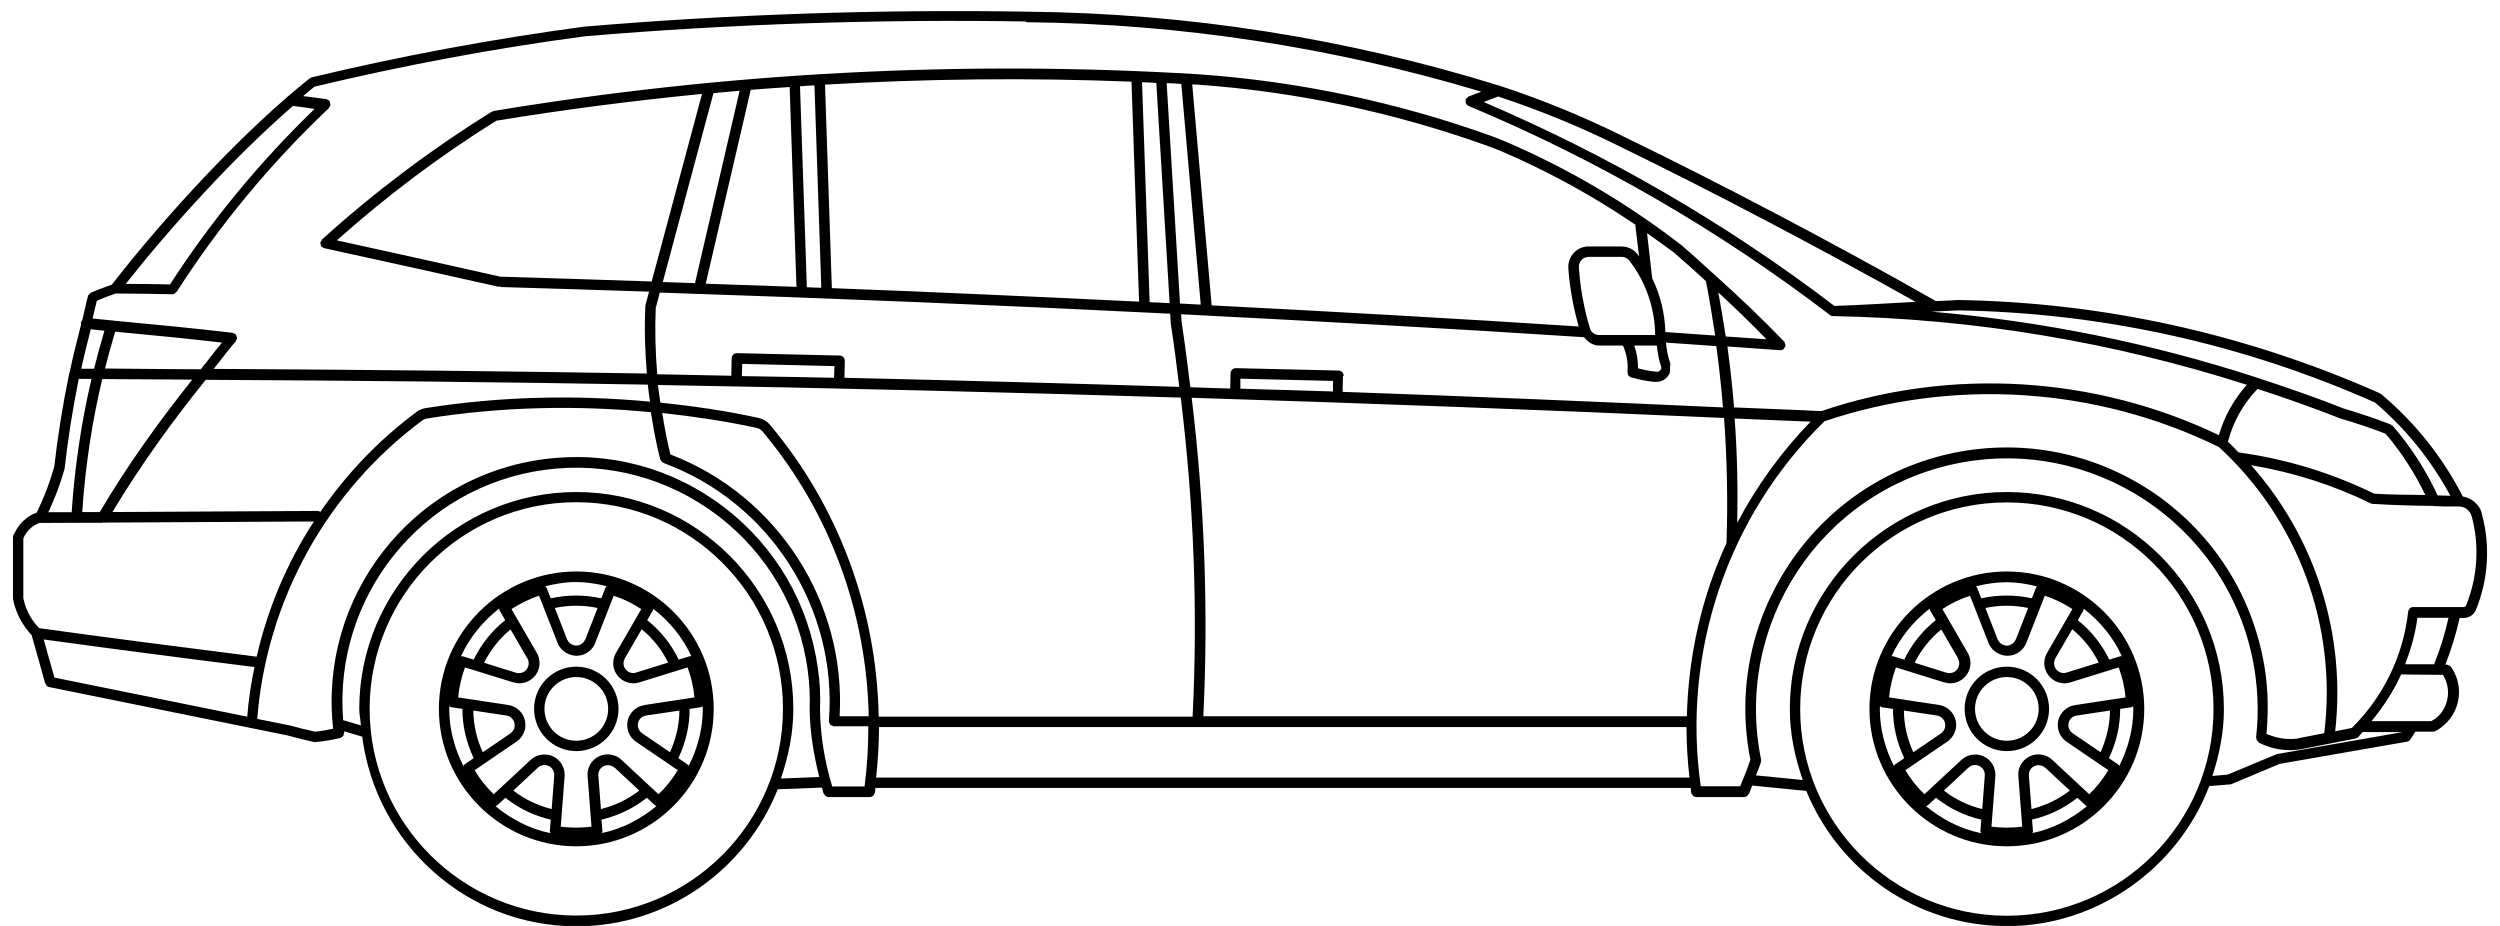 <svg width="135" height="50" viewBox="0 0 135 50" fill="none" xmlns="http://www.w3.org/2000/svg">
<g clip-path="url(#clip0_9_3892)">
<path d="M108.37 30.86C104.28 30.86 100.95 34.19 100.95 38.28C100.95 42.37 104.28 45.7 108.37 45.7C112.46 45.7 115.79 42.37 115.79 38.28C115.79 34.19 112.46 30.86 108.37 30.86ZM114.59 35.44C114.59 35.44 114.59 35.44 114.58 35.44C114.55 35.44 114.52 35.42 114.49 35.44L113.9 35.62C113.5 34.79 112.92 34.06 112.2 33.49L112.51 32.95C112.51 32.95 112.51 32.89 112.52 32.87C113.4 33.55 114.12 34.42 114.59 35.45V35.44ZM111.92 39.59C111.68 39.43 111.62 39.1 111.78 38.86C111.86 38.74 111.99 38.66 112.14 38.64L113.94 38.37C113.93 39.15 113.75 39.91 113.43 40.62L111.93 39.6L111.92 39.59ZM112.05 38.08C111.75 38.12 111.48 38.29 111.31 38.54C110.97 39.03 111.1 39.71 111.59 40.05L113.85 41.59C113.56 42.07 113.22 42.5 112.82 42.89L110.82 41.03C110.6 40.82 110.29 40.72 109.99 40.74C109.39 40.79 108.94 41.31 108.99 41.91L109.2 44.64C108.65 44.71 108.09 44.71 107.54 44.64L107.75 41.91C107.77 41.61 107.66 41.31 107.46 41.09C107.05 40.65 106.36 40.63 105.92 41.03L103.92 42.89C103.52 42.5 103.17 42.07 102.89 41.59L105.15 40.05C105.4 39.88 105.57 39.61 105.62 39.31C105.66 39.02 105.59 38.73 105.42 38.5C105.25 38.27 104.99 38.11 104.71 38.07L102.01 37.66C102.06 37.11 102.19 36.56 102.38 36.04L104.99 36.85C104.99 36.85 105.04 36.85 105.06 36.86C105.14 36.88 105.23 36.9 105.31 36.9C105.5 36.9 105.69 36.85 105.86 36.75C106.38 36.45 106.56 35.78 106.26 35.26L104.89 32.89C105.36 32.58 105.86 32.34 106.38 32.17L107.38 34.72C107.49 35 107.72 35.22 108 35.33C108.13 35.38 108.26 35.41 108.4 35.41C108.55 35.41 108.7 35.38 108.84 35.32C109.11 35.2 109.31 34.99 109.42 34.72L110.42 32.17C110.95 32.34 111.45 32.59 111.91 32.89L110.54 35.26C110.39 35.52 110.35 35.84 110.44 36.13C110.59 36.6 111.02 36.9 111.48 36.9C111.59 36.9 111.69 36.88 111.8 36.85L114.41 36.04C114.6 36.56 114.73 37.1 114.78 37.66L112.08 38.07L112.05 38.08ZM104.09 43.5L104.54 43.08C105.26 43.65 106.1 44.06 106.99 44.26L106.94 44.88C106.94 44.88 106.96 44.95 106.97 44.98C106.97 44.98 106.97 44.98 106.97 44.99C105.85 44.76 104.85 44.23 104 43.53C104.02 43.52 104.05 43.53 104.07 43.5H104.09ZM106.3 41.45C106.51 41.25 106.85 41.27 107.04 41.48C107.14 41.59 107.19 41.73 107.18 41.88L107.04 43.69C106.28 43.5 105.58 43.17 104.97 42.69L106.3 41.45ZM110.44 41.45L111.77 42.69C111.15 43.17 110.45 43.5 109.7 43.69L109.56 41.88C109.54 41.59 109.75 41.34 110.04 41.32C110.18 41.31 110.33 41.36 110.44 41.46V41.45ZM109.75 44.98C109.75 44.98 109.79 44.92 109.78 44.88L109.73 44.26C110.63 44.05 111.46 43.65 112.18 43.08L112.63 43.5C112.63 43.5 112.68 43.52 112.7 43.53C111.85 44.23 110.85 44.76 109.73 44.99C109.73 44.99 109.73 44.99 109.73 44.98H109.75ZM104.6 38.64C104.88 38.68 105.08 38.95 105.04 39.24C105.02 39.38 104.94 39.51 104.82 39.6L103.32 40.62C102.99 39.91 102.82 39.15 102.81 38.37L104.61 38.64H104.6ZM111.6 36.32C111.33 36.41 111.03 36.25 110.94 35.97C110.9 35.83 110.92 35.68 110.99 35.55L111.9 33.98C112.5 34.47 112.99 35.08 113.33 35.78L111.59 36.32H111.6ZM108.85 34.53C108.8 34.66 108.7 34.76 108.57 34.82C108.44 34.88 108.3 34.88 108.17 34.82C108.04 34.77 107.93 34.66 107.87 34.52L107.21 32.83C107.97 32.67 108.75 32.67 109.52 32.83L108.86 34.52L108.85 34.53ZM105.73 35.56C105.8 35.68 105.82 35.82 105.78 35.96C105.74 36.09 105.66 36.21 105.54 36.28C105.41 36.35 105.26 36.37 105.12 36.33L103.39 35.79C103.74 35.09 104.23 34.48 104.83 33.99L105.74 35.56H105.73ZM110.01 31.66C110.01 31.66 109.96 31.7 109.95 31.73L109.72 32.31C108.82 32.11 107.89 32.11 106.99 32.31L106.76 31.73C106.76 31.73 106.72 31.69 106.7 31.66C107.23 31.53 107.78 31.44 108.35 31.44C108.92 31.44 109.47 31.53 110 31.67L110.01 31.66ZM104.21 32.87C104.21 32.87 104.21 32.93 104.22 32.95L104.53 33.49C103.81 34.06 103.23 34.79 102.83 35.62L102.24 35.44C102.24 35.44 102.18 35.44 102.15 35.44C102.15 35.44 102.15 35.44 102.14 35.44C102.61 34.42 103.33 33.54 104.21 32.86V32.87ZM101.52 38.14C101.52 38.14 101.52 38.14 101.53 38.14C101.56 38.15 101.58 38.18 101.61 38.19L102.22 38.28C102.22 39.2 102.43 40.1 102.83 40.94L102.32 41.29C102.32 41.29 102.29 41.34 102.27 41.36C101.8 40.43 101.51 39.39 101.51 38.28C101.51 38.23 101.52 38.19 101.52 38.14ZM114.44 41.36C114.44 41.36 114.42 41.31 114.39 41.29L113.88 40.94C114.28 40.11 114.49 39.2 114.49 38.28L115.1 38.19C115.1 38.19 115.15 38.16 115.18 38.14C115.18 38.14 115.18 38.14 115.19 38.14C115.19 38.19 115.2 38.23 115.2 38.28C115.2 39.39 114.91 40.43 114.44 41.36Z" fill="black"/>
<path d="M108.37 36C107.11 36 106.09 37.02 106.09 38.28C106.09 39.54 107.11 40.56 108.37 40.56C109.63 40.56 110.65 39.54 110.65 38.28C110.65 37.02 109.63 36 108.37 36ZM108.37 40C107.42 40 106.65 39.23 106.65 38.28C106.65 37.33 107.42 36.56 108.37 36.56C109.32 36.56 110.09 37.33 110.09 38.28C110.09 39.23 109.32 40 108.37 40Z" fill="black"/>
<path d="M134.02 27.72C133.89 27.24 133.47 26.89 132.99 26.81C131.9 24.68 130.41 22.81 128.57 21.27C128.56 21.27 128.54 21.27 128.53 21.26C128.52 21.26 128.52 21.24 128.5 21.23C121.28 18.03 113.62 16.33 105.73 16.2C105.33 16.23 104.92 16.24 104.51 16.26C104.51 16.26 104.5 16.24 104.49 16.23C99.27 13.26 92.87 9.89 87.79 7.43C85.61 6.34 83.33 5.4 81.01 4.64C72.7 2.06 64.11 0.71 55.43 0.63C47.49 0.5 39.45 0.77 31.54 1.44C26.61 2.1 21.65 3.02 16.82 4.18C16.8 4.18 16.79 4.21 16.77 4.22C16.75 4.22 16.73 4.22 16.71 4.24C16.34 4.53 15.96 4.86 15.57 5.19C15.54 5.21 15.52 5.22 15.5 5.25C12.15 8.14 8.45 12.26 6.04 15.37C5.65 15.51 5.26 15.65 4.9 15.81C4.9 15.81 4.9 15.81 4.89 15.82C4.86 15.83 4.85 15.86 4.82 15.89C4.79 15.92 4.76 15.94 4.75 15.98C4.75 15.98 4.75 15.98 4.75 15.99C4.63 16.42 4.55 16.87 4.44 17.3C4.4 17.34 4.37 17.39 4.36 17.45C4.36 17.48 4.38 17.5 4.38 17.52C4.16 18.38 3.94 19.24 3.76 20.11C3.76 20.13 3.73 20.15 3.73 20.18C3.73 20.18 3.73 20.19 3.73 20.2C3.39 21.86 3.12 23.53 2.93 25.2C2.69 26.06 2.37 26.89 1.98 27.69C1.98 27.69 1.97 27.69 1.96 27.69C1.43 27.88 1.02 28.29 0.78 28.8C0.77 28.83 0.73 28.86 0.72 28.89C0.72 28.91 0.72 28.92 0.72 28.94C0.72 28.96 0.7 28.97 0.7 28.99V32.33C0.7 32.33 0.71 32.35 0.71 32.36C0.71 32.36 0.71 32.38 0.71 32.39C0.86 33.11 1.21 33.77 1.71 34.3L2.44 36.9C2.44 36.9 2.46 36.9 2.46 36.92C2.49 37.01 2.55 37.08 2.65 37.1L15.51 39.71C15.99 39.84 16.47 39.96 16.96 40.07C16.98 40.07 17 40.07 17.02 40.07C17.02 40.07 17.04 40.07 17.05 40.07C17.48 40.03 17.92 39.96 18.33 39.86C18.33 39.86 18.35 39.86 18.36 39.86C18.39 39.86 18.41 39.82 18.44 39.81C18.47 39.79 18.51 39.78 18.53 39.75C18.55 39.72 18.55 39.69 18.56 39.65C18.56 39.62 18.59 39.59 18.59 39.55C18.59 39.53 18.59 39.51 18.59 39.49L19.56 39.78C20.3 45.54 25.18 50.02 31.13 50.02C36.06 50.02 40.27 46.95 42 42.62L44.39 42.53C44.42 42.63 44.43 42.74 44.47 42.85C44.47 42.86 44.5 42.86 44.5 42.87C44.54 42.97 44.62 43.04 44.74 43.04H46.97C47.04 43.04 47.11 43.01 47.16 42.96C47.18 42.94 47.18 42.92 47.19 42.9C47.21 42.87 47.24 42.84 47.25 42.8C47.26 42.72 47.26 42.64 47.27 42.55H91.3C91.31 42.63 91.31 42.72 91.32 42.8C91.32 42.84 91.36 42.87 91.38 42.9C91.39 42.92 91.4 42.94 91.41 42.96C91.46 43.01 91.53 43.04 91.6 43.04H94.18C94.28 43.04 94.36 42.98 94.41 42.9C94.41 42.89 94.43 42.9 94.44 42.88C94.51 42.73 94.55 42.57 94.62 42.42L97.54 42.71C99.29 46.99 103.48 50.01 108.38 50.01C113.28 50.01 117.62 46.86 119.3 42.45L120.4 42.36C120.4 42.36 120.4 42.36 120.41 42.36C120.43 42.36 120.46 42.36 120.48 42.35L123.1 41.25L129.98 40.05C130.06 40.04 130.12 39.99 130.16 39.93L130.43 39.51H131.38C131.38 39.51 131.47 39.51 131.51 39.48C131.62 39.43 131.72 39.36 131.81 39.29C132.87 38.52 133.1 37.05 132.34 35.99C132.34 35.99 132.33 35.99 132.32 35.98C132.3 35.95 132.27 35.94 132.23 35.93C132.19 35.91 132.17 35.89 132.13 35.89C132.13 35.89 132.12 35.89 132.11 35.89H132.05C132.37 35.07 132.63 34.23 132.82 33.37H133.04C133.33 33.37 133.59 33.2 133.7 32.93C134.37 31.3 134.49 29.46 134.02 27.76V27.72ZM133.47 27.87C133.9 29.46 133.79 31.17 133.17 32.69C133.15 32.75 133.09 32.78 133.03 32.78H130.31C130.24 32.78 130.17 32.81 130.12 32.86C130.1 32.88 130.1 32.9 130.09 32.92C130.07 32.95 130.04 32.98 130.04 33.03C129.78 35.41 128.7 37.63 127 39.31L126.1 39.49C126.69 34.25 125.03 29.03 121.56 25.12C123.81 25.5 125.98 26.18 128.03 27.19C128.06 27.21 128.09 27.21 128.13 27.21C128.13 27.21 128.13 27.21 128.14 27.21C128.14 27.21 128.14 27.21 128.15 27.21C129.25 27.28 130.36 27.31 131.45 27.32C131.45 27.32 131.46 27.34 131.47 27.34C131.49 27.34 131.51 27.34 131.53 27.33C131.68 27.33 131.83 27.35 131.98 27.35C132.25 27.35 132.52 27.35 132.79 27.35C133.11 27.35 133.38 27.57 133.47 27.88V27.87ZM124.09 39.88C123.51 39.96 122.93 39.86 122.39 39.63C122.52 38.23 122.47 36.82 122.18 35.45C121.42 31.76 119.27 28.58 116.13 26.5C112.98 24.43 109.22 23.7 105.52 24.45C97.93 26.01 93.01 33.43 94.52 41.02C94.36 41.51 94.17 41.99 93.97 42.46H91.84C90.81 35.22 93.29 27.87 98.52 22.75C105.48 20.39 113.23 20.9 119.82 24.14C124.11 28.07 126.22 33.83 125.51 39.59L124.09 39.87V39.88ZM47.45 38.69C47.34 32.96 45.31 27.37 41.57 22.93C41.42 22.75 41.2 22.62 40.97 22.57C39.21 22.18 37.44 21.93 35.66 21.74C35.62 21.42 35.56 21.11 35.53 20.79C44.94 20.95 54.35 21.18 63.76 21.47C64.46 27.18 64.69 32.96 64.4 38.7H47.45V38.69ZM46.69 42.47H44.94C44.53 41.12 44.3 39.73 44.28 38.32C44.31 37.59 44.28 36.85 44.17 36.13C43.7 32.64 41.9 29.53 39.1 27.39C36.3 25.25 32.83 24.33 29.34 24.8C22.22 25.75 17.19 32.25 17.99 39.35C17.67 39.42 17.35 39.48 17.02 39.51C16.56 39.41 16.1 39.3 15.64 39.17C15.64 39.17 15.64 39.17 15.63 39.17L13.89 38.82C14.4 32.41 17.64 26.54 22.81 22.7C22.88 22.65 22.96 22.62 23.04 22.6C27.07 21.96 31.13 21.87 35.15 22.26C35.28 23.12 35.44 23.97 35.65 24.81C35.65 24.81 35.66 24.82 35.67 24.83C35.67 24.85 35.69 24.87 35.71 24.89C35.74 24.93 35.76 24.96 35.8 24.98C35.81 24.98 35.81 25 35.83 25C41.57 27.11 45.24 32.85 44.76 38.94C44.76 38.94 44.76 38.94 44.76 38.95C44.76 38.98 44.78 39 44.79 39.03C44.8 39.07 44.81 39.11 44.83 39.13C44.86 39.16 44.89 39.16 44.93 39.18C44.96 39.19 44.98 39.22 45.02 39.22H45.04H46.89C46.89 40.29 46.83 41.36 46.69 42.44V42.47ZM2.36 34.53C6.08 35.04 9.9 35.54 13.74 36.02C13.56 36.9 13.42 37.79 13.35 38.7L2.94 36.59L2.36 34.53ZM17.18 27.59L6.07 27.65C7.57 25.15 9.28 22.78 11.11 20.51C19.05 20.55 27.01 20.63 34.98 20.77C35.01 21.08 35.06 21.38 35.1 21.69C31.07 21.31 27.01 21.4 22.97 22.04C22.8 22.07 22.63 22.14 22.5 22.24C20.45 23.76 18.71 25.59 17.3 27.64C17.26 27.62 17.23 27.6 17.19 27.6L17.18 27.59ZM4.44 27.66C4.6 25.24 4.96 22.83 5.52 20.47C7.14 20.47 8.76 20.5 10.38 20.5C8.57 22.78 6.86 25.15 5.39 27.65H4.44V27.66ZM4.89 17.78C5.14 17.8 5.39 17.83 5.64 17.86C5.44 18.54 5.25 19.22 5.08 19.91C4.85 19.91 4.62 19.91 4.39 19.91C4.54 19.2 4.72 18.5 4.9 17.79L4.89 17.78ZM6.21 17.91C8.14 18.09 10.07 18.28 11.99 18.5C11.59 18.97 11.23 19.47 10.84 19.94C9.12 19.94 7.39 19.91 5.67 19.9C5.84 19.23 6.02 18.57 6.22 17.91H6.21ZM45.34 38.68C45.69 32.51 41.98 26.75 36.2 24.54C36.02 23.8 35.88 23.05 35.76 22.3C37.47 22.49 39.18 22.74 40.87 23.11C40.98 23.13 41.08 23.2 41.16 23.28C44.81 27.62 46.8 33.08 46.91 38.68H45.35H45.34ZM35.42 16.59L35.63 15.8C44.8 16.1 54 16.48 63.19 16.94L63.22 17.44C63.22 17.44 63.22 17.44 63.22 17.46C63.22 17.46 63.22 17.46 63.22 17.47C63.4 18.6 63.54 19.75 63.68 20.89C57.65 20.7 51.63 20.54 45.6 20.4L45.62 19.49C45.62 19.33 45.5 19.2 45.34 19.2L39.79 19.07C39.64 19.07 39.51 19.19 39.51 19.35L39.49 20.29C38.16 20.26 36.82 20.24 35.49 20.21C35.39 19.01 35.36 17.8 35.41 16.59H35.42ZM27.07 14.96C27.07 14.96 27.05 14.96 27.04 14.96C27.04 14.96 27.03 14.95 27.02 14.94C24.08 14.28 21.13 13.62 18.19 12.98C20.87 10.59 23.76 8.41 26.8 6.52C30.49 5.91 34.19 5.44 37.91 5.07L35.19 15.2C32.48 15.11 29.76 15.02 27.06 14.94L27.07 14.96ZM38.52 5.03C38.99 4.99 39.47 4.94 39.94 4.9L37.53 15.29C36.95 15.27 36.37 15.25 35.79 15.23L38.53 5.02L38.52 5.03ZM64.66 4.57C70.02 4.95 75.3 6.07 80.36 7.89C80.6 7.98 80.84 8.07 81.08 8.17C83.62 9.26 86.04 10.59 88.32 12.14C88.32 12.15 88.31 12.16 88.31 12.18L88.51 13.86C88.51 13.86 88.45 13.76 88.42 13.72C88.21 13.46 87.9 13.31 87.57 13.31H85.78H85.71C85.11 13.35 84.66 13.87 84.69 14.47C84.76 15.54 84.96 16.6 85.25 17.63C78.67 17.2 72.06 16.83 65.43 16.49L64.38 4.56C64.48 4.56 64.57 4.56 64.67 4.57H64.66ZM90.43 13.67C91 14.16 91.56 14.67 92.12 15.18C92.31 16.16 92.47 17.14 92.62 18.12C91.72 18.06 90.83 17.99 89.93 17.93C89.9 16.92 89.66 15.93 89.22 15.03L88.94 12.59C89.44 12.95 89.95 13.3 90.44 13.67H90.43ZM92.79 15.79C93.68 16.61 94.55 17.46 95.39 18.32C94.66 18.27 93.92 18.22 93.19 18.17C93.07 17.38 92.93 16.58 92.79 15.79ZM66.99 20.45L71.98 20.57V21.14C70.31 21.08 68.64 21.04 66.98 20.99V20.45H66.99ZM72.56 20.3C72.56 20.14 72.44 20.01 72.28 20.01L66.73 19.88C66.58 19.88 66.45 20 66.45 20.16L66.43 20.98C65.71 20.96 65 20.94 64.28 20.91C64.13 19.74 63.99 18.57 63.81 17.41L63.78 16.97C71.05 17.34 78.32 17.74 85.54 18.21C85.74 18.46 86.02 18.66 86.35 18.66H87.64C87.84 19.11 87.93 19.6 87.88 20.09C87.88 20.12 87.9 20.14 87.9 20.17C87.9 20.21 87.9 20.24 87.93 20.27C87.95 20.3 87.98 20.32 88.02 20.34C88.04 20.35 88.05 20.38 88.08 20.39C88.09 20.39 88.11 20.39 88.12 20.39C88.12 20.39 88.12 20.39 88.13 20.39C88.51 20.5 88.91 20.58 89.31 20.62C89.31 20.62 89.32 20.62 89.33 20.62H89.35C89.38 20.62 89.41 20.62 89.44 20.62C89.52 20.62 89.59 20.61 89.67 20.59C89.87 20.53 90.04 20.39 90.14 20.2C90.2 20.08 90.18 19.94 90.18 19.81C90.2 19.77 90.19 19.73 90.19 19.69C90.19 19.66 90.21 19.63 90.19 19.6C90.06 19.25 90 18.87 89.96 18.5C90.87 18.56 91.77 18.63 92.68 18.69C92.83 19.79 92.95 20.89 93.04 22C86.21 21.69 79.37 21.4 72.5 21.16L72.52 20.3H72.56ZM85.78 13.87H87.57C87.73 13.87 87.88 13.94 87.98 14.07C88.88 15.22 89.36 16.64 89.38 18.09H86.35C86.12 18.09 85.91 17.94 85.85 17.71C85.53 16.64 85.33 15.54 85.26 14.43C85.24 14.14 85.46 13.89 85.78 13.87ZM89.54 20.07C89.54 20.07 89.47 20.08 89.44 20.07C89.44 20.07 89.44 20.07 89.43 20.07C89.43 20.07 89.43 20.07 89.42 20.07C89.09 20.04 88.77 19.97 88.45 19.89C88.46 19.47 88.39 19.06 88.25 18.66H89.47C89.51 19.04 89.57 19.42 89.7 19.79C89.72 19.85 89.71 19.91 89.68 19.96C89.65 20.01 89.6 20.05 89.55 20.07H89.54ZM63.79 4.53L64.84 16.45C64.47 16.43 64.1 16.41 63.72 16.39L63 4.49C63.26 4.5 63.52 4.51 63.78 4.53H63.79ZM62.44 4.47L63.16 16.37C62.8 16.35 62.44 16.33 62.08 16.32L61.67 4.44C61.93 4.45 62.19 4.46 62.44 4.48V4.47ZM61.1 4.41L61.51 16.29C55.98 16.02 50.45 15.77 44.92 15.56L44.55 4.57C50.06 4.25 55.59 4.19 61.1 4.41ZM43.98 4.61L44.35 15.54C44.09 15.54 43.83 15.52 43.57 15.51L43.2 4.66C43.46 4.64 43.72 4.62 43.98 4.61ZM42.64 4.7L43.01 15.49C41.37 15.43 39.74 15.38 38.11 15.32L40.54 4.85C41.24 4.79 41.94 4.75 42.65 4.7H42.64ZM40.08 19.65L45.06 19.77L45.04 20.4C43.38 20.36 41.72 20.34 40.06 20.31L40.08 19.65ZM64.34 21.48C73.95 21.78 83.54 22.14 93.1 22.57C93.26 24.82 93.31 27.08 93.23 29.33C91.88 32.25 91.17 35.44 91.09 38.68H64.98C65.26 32.94 65.04 27.17 64.35 21.47L64.34 21.48ZM93.67 22.6C95.03 22.66 96.4 22.71 97.77 22.77C96.18 24.41 94.86 26.25 93.81 28.23C93.85 26.35 93.81 24.47 93.67 22.59V22.6ZM126.37 22.6C126.37 22.6 126.38 22.6 126.39 22.6C127.2 22.84 128.02 23.11 128.82 23.42C129.68 24.42 130.39 25.54 130.97 26.73C130.05 26.71 129.13 26.72 128.21 26.66C125.9 25.53 123.43 24.78 120.88 24.43C120.69 24.24 120.51 24.03 120.31 23.85C120.59 22.77 121.14 21.8 121.91 21C123.4 21.49 124.89 22.01 126.36 22.59L126.37 22.6ZM132.31 26.77C132.09 26.77 131.85 26.75 131.63 26.75C131 25.39 130.19 24.13 129.21 23C129.19 22.98 129.17 22.98 129.15 22.97C129.13 22.96 129.12 22.93 129.1 22.92C128.26 22.6 127.41 22.31 126.56 22.06C125.02 21.45 123.46 20.91 121.89 20.4C121.87 20.4 121.86 20.38 121.84 20.38C116.14 18.53 110.27 17.34 104.3 16.83C104.77 16.8 105.25 16.79 105.73 16.76C113.53 16.89 121.11 18.57 128.24 21.73C129.92 23.15 131.28 24.85 132.32 26.77H132.31ZM99.07 16.53C93.24 12.08 86.86 8.39 80.12 5.51C80.38 5.41 80.64 5.31 80.9 5.21C83.16 5.96 85.39 6.87 87.51 7.93C92.35 10.28 98.37 13.45 103.44 16.3C101.98 16.38 100.52 16.47 99.07 16.52V16.53ZM55.43 1.2C63.76 1.28 72.01 2.56 79.99 4.95C79.76 5.04 79.53 5.13 79.3 5.21C79.28 5.21 79.27 5.24 79.25 5.26C79.21 5.29 79.17 5.32 79.15 5.36C79.14 5.39 79.15 5.42 79.15 5.45C79.15 5.49 79.13 5.53 79.15 5.56C79.18 5.63 79.23 5.69 79.3 5.72C86.26 8.63 92.84 12.44 98.83 17.02C98.87 17.05 98.93 17.07 98.98 17.07C98.98 17.07 98.98 17.07 99 17.07C106.62 17.21 114.11 18.47 121.33 20.78C120.63 21.56 120.11 22.49 119.82 23.5C113.15 20.3 105.35 19.82 98.35 22.2C96.78 22.12 95.2 22.07 93.64 22C93.55 20.9 93.43 19.8 93.28 18.71C94.23 18.78 95.17 18.84 96.12 18.91C96.12 18.91 96.13 18.91 96.14 18.91C96.22 18.91 96.28 18.88 96.33 18.83C96.34 18.82 96.33 18.8 96.35 18.79C96.38 18.75 96.41 18.71 96.42 18.65C96.42 18.62 96.4 18.59 96.39 18.56C96.38 18.52 96.37 18.48 96.35 18.45C95.15 17.2 93.88 16 92.58 14.83C92.55 14.8 92.54 14.78 92.5 14.76C91.94 14.25 91.38 13.73 90.8 13.24C87.89 10.99 84.71 9.11 81.33 7.66C81.08 7.55 80.83 7.45 80.58 7.36C75.47 5.52 70.13 4.39 64.71 4.01C52.02 3.24 39.22 3.91 26.67 5.99C26.65 5.99 26.64 6.01 26.62 6.02C26.6 6.02 26.58 6.02 26.57 6.02C23.32 8.04 20.23 10.36 17.39 12.93C17.37 12.95 17.37 12.99 17.35 13.01C17.34 13.03 17.31 13.05 17.3 13.08V13.1C17.3 13.14 17.3 13.17 17.32 13.2C17.32 13.24 17.33 13.27 17.35 13.3V13.32C17.37 13.34 17.4 13.34 17.42 13.35C17.45 13.37 17.46 13.4 17.5 13.4C20.63 14.08 23.77 14.78 26.9 15.48C26.92 15.48 26.94 15.48 26.96 15.48C26.97 15.48 26.98 15.47 27 15.47C27.02 15.47 27.04 15.5 27.06 15.5C29.72 15.57 32.39 15.67 35.05 15.75L34.86 16.45C34.86 16.45 34.86 16.47 34.86 16.48C34.86 16.49 34.85 16.5 34.85 16.51C34.79 17.73 34.83 18.96 34.93 20.17C27.12 20.04 19.33 19.96 11.54 19.92C11.94 19.43 12.31 18.91 12.73 18.43C12.75 18.41 12.74 18.39 12.75 18.37C12.77 18.34 12.79 18.32 12.8 18.28C12.8 18.28 12.8 18.26 12.8 18.25C12.8 18.21 12.78 18.18 12.77 18.15C12.76 18.11 12.75 18.08 12.72 18.06C12.72 18.06 12.72 18.04 12.71 18.04C12.69 18.02 12.66 18.03 12.63 18.01C12.6 18 12.59 17.97 12.55 17.97C10.41 17.72 8.25 17.51 6.09 17.31C6.09 17.31 6.09 17.3 6.07 17.3C6.05 17.3 6.03 17.3 6.01 17.3C5.67 17.27 5.34 17.23 5 17.2C5.08 16.88 5.14 16.56 5.23 16.24C5.56 16.1 5.89 15.97 6.24 15.85C7.26 15.85 8.28 15.87 9.3 15.89C9.39 15.89 9.46 15.84 9.51 15.77C9.51 15.77 9.53 15.77 9.54 15.76C11.87 12.13 14.63 8.8 17.76 5.84C17.77 5.83 17.77 5.81 17.78 5.79C17.81 5.75 17.84 5.72 17.84 5.67C17.84 5.67 17.84 5.66 17.84 5.65C17.84 5.62 17.83 5.59 17.82 5.55C17.81 5.51 17.81 5.47 17.78 5.44V5.43C17.76 5.41 17.73 5.41 17.7 5.4C17.67 5.38 17.65 5.35 17.61 5.35C17.2 5.29 16.79 5.24 16.37 5.19C16.57 5.02 16.78 4.84 16.98 4.68C21.78 3.53 26.69 2.61 31.58 1.96C39.47 1.29 47.48 1.03 55.4 1.16L55.43 1.2ZM15.81 5.72C16.2 5.77 16.6 5.82 16.99 5.88C14.04 8.73 11.41 11.91 9.18 15.36C8.38 15.34 7.59 15.33 6.79 15.33C9.17 12.31 12.64 8.47 15.81 5.73V5.72ZM4.24 20.46C4.47 20.46 4.7 20.46 4.94 20.46C4.39 22.82 4.03 25.23 3.87 27.66H2.61C2.96 26.91 3.26 26.14 3.48 25.34C3.48 25.34 3.48 25.33 3.48 25.32C3.48 25.32 3.49 25.31 3.49 25.3C3.67 23.68 3.93 22.07 4.25 20.47L4.24 20.46ZM2.12 28.24H2.17L4.08 28.23C4.08 28.23 4.09 28.24 4.1 28.24H4.12C4.12 28.24 4.14 28.23 4.15 28.23H5.45C5.45 28.23 5.5 28.24 5.52 28.24C5.53 28.24 5.54 28.22 5.55 28.22L16.95 28.16C15.5 30.39 14.46 32.85 13.86 35.46C9.89 34.96 5.94 34.45 2.11 33.92C1.68 33.47 1.38 32.91 1.26 32.3V29.07C1.42 28.69 1.73 28.39 2.12 28.24ZM31.12 49.44C24.97 49.44 19.96 44.44 19.96 38.28C19.96 32.12 24.96 27.12 31.12 27.12C37.28 27.12 42.28 32.12 42.28 38.28C42.28 44.44 37.28 49.44 31.12 49.44ZM42.17 42.04C42.57 40.85 42.84 39.61 42.84 38.29C42.84 31.83 37.58 26.57 31.12 26.57C24.66 26.57 19.4 31.83 19.4 38.29C19.4 38.59 19.47 38.87 19.49 39.17L18.53 38.89C18 32.25 22.75 26.26 29.43 25.37C32.77 24.92 36.09 25.81 38.77 27.85C41.45 29.9 43.17 32.87 43.62 36.21C43.71 36.91 43.75 37.62 43.72 38.32C43.74 39.55 43.94 40.76 44.24 41.96L42.16 42.04H42.17ZM47.31 41.99C47.41 41.08 47.46 40.17 47.47 39.26H91.07C91.07 40.17 91.13 41.08 91.23 41.99H47.31ZM108.37 49.45C102.22 49.45 97.21 44.45 97.21 38.29C97.21 32.13 102.21 27.13 108.37 27.13C114.53 27.13 119.53 32.13 119.53 38.29C119.53 44.45 114.53 49.45 108.37 49.45ZM120.09 38.29C120.09 31.83 114.83 26.57 108.37 26.57C101.91 26.57 96.65 31.83 96.65 38.29C96.65 39.64 96.93 40.91 97.35 42.12L94.82 41.87C94.91 41.63 95.02 41.4 95.09 41.16C95.09 41.14 95.09 41.11 95.09 41.09C95.09 41.07 95.11 41.05 95.1 41.02C93.6 33.7 98.33 26.53 105.65 25.03C112.97 23.53 120.14 28.26 121.64 35.58C121.92 36.97 121.99 38.39 121.83 39.82C121.83 39.84 121.84 39.86 121.85 39.88C121.85 39.92 121.86 39.95 121.88 39.98C121.9 40.01 121.92 40.03 121.95 40.06C121.97 40.07 121.97 40.1 121.99 40.11C122.51 40.37 123.08 40.51 123.66 40.51C123.83 40.51 124.01 40.5 124.18 40.47C124.18 40.47 124.18 40.47 124.19 40.47L127.2 39.88C127.2 39.88 127.24 39.85 127.27 39.84C127.29 39.83 127.32 39.84 127.34 39.81C127.43 39.72 127.49 39.62 127.58 39.53H129.75L122.96 40.72C122.95 40.72 122.94 40.73 122.93 40.74C122.92 40.74 122.91 40.74 122.9 40.74L120.29 41.83L119.47 41.9C119.84 40.76 120.09 39.57 120.09 38.32V38.29ZM131.47 38.83C131.41 38.87 131.35 38.91 131.29 38.94H128.06C128.7 38.17 129.25 37.33 129.66 36.42L131.64 36.44H131.92C132.41 37.23 132.23 38.28 131.47 38.84V38.83ZM131.44 35.87H129.88C130.19 35.05 130.43 34.22 130.54 33.36H132.22C132.03 34.22 131.77 35.06 131.44 35.87Z" fill="black"/>
<path d="M31.12 30.86C27.03 30.86 23.7 34.19 23.7 38.28C23.7 42.37 27.03 45.7 31.12 45.7C35.21 45.7 38.54 42.37 38.54 38.28C38.54 34.19 35.21 30.86 31.12 30.86ZM37.34 35.44C37.34 35.44 37.34 35.44 37.33 35.44C37.3 35.44 37.28 35.42 37.24 35.44L36.65 35.62C36.25 34.79 35.67 34.06 34.95 33.49L35.26 32.95C35.26 32.95 35.26 32.89 35.27 32.87C36.15 33.55 36.87 34.42 37.34 35.45V35.44ZM34.67 39.59C34.43 39.43 34.37 39.1 34.53 38.86C34.61 38.74 34.74 38.66 34.89 38.64L36.69 38.37C36.68 39.15 36.5 39.91 36.18 40.62L34.68 39.6L34.67 39.59ZM34.8 38.08C34.5 38.12 34.23 38.29 34.06 38.54C33.72 39.03 33.85 39.71 34.34 40.05L36.6 41.59C36.31 42.07 35.97 42.5 35.56 42.89L33.56 41.03C33.34 40.82 33.03 40.72 32.73 40.74C32.13 40.79 31.68 41.31 31.73 41.91L31.94 44.64C31.39 44.71 30.83 44.71 30.28 44.64L30.49 41.91C30.51 41.61 30.4 41.31 30.2 41.09C29.79 40.65 29.1 40.63 28.66 41.03L26.66 42.89C26.26 42.5 25.91 42.07 25.63 41.59L27.89 40.05C28.14 39.88 28.31 39.61 28.36 39.31C28.4 39.02 28.33 38.73 28.16 38.5C27.99 38.27 27.73 38.11 27.44 38.07L24.74 37.66C24.79 37.11 24.92 36.56 25.11 36.04L27.72 36.85C27.72 36.85 27.77 36.85 27.79 36.86C27.87 36.88 27.96 36.9 28.04 36.9C28.23 36.9 28.42 36.85 28.59 36.75C29.11 36.45 29.29 35.78 28.99 35.26L27.62 32.89C28.09 32.59 28.58 32.34 29.11 32.17L30.11 34.72C30.22 35 30.45 35.22 30.73 35.33C30.86 35.38 31 35.41 31.13 35.41C31.28 35.41 31.43 35.38 31.57 35.32C31.83 35.2 32.04 34.99 32.14 34.72L33.14 32.17C33.67 32.34 34.17 32.59 34.63 32.89L33.26 35.26C33.11 35.52 33.07 35.84 33.16 36.13C33.31 36.6 33.74 36.9 34.2 36.9C34.31 36.9 34.41 36.88 34.52 36.85L37.13 36.04C37.32 36.56 37.45 37.1 37.5 37.66L34.8 38.07V38.08ZM26.84 43.5L27.29 43.08C28.01 43.65 28.85 44.06 29.74 44.26L29.69 44.88C29.69 44.88 29.71 44.95 29.72 44.98C29.72 44.98 29.72 44.98 29.72 44.99C28.6 44.76 27.6 44.23 26.75 43.53C26.77 43.52 26.8 43.53 26.82 43.5H26.84ZM29.05 41.45C29.26 41.25 29.59 41.27 29.79 41.48C29.89 41.59 29.94 41.73 29.93 41.88L29.79 43.69C29.04 43.5 28.33 43.17 27.72 42.69L29.05 41.45ZM33.19 41.45L34.52 42.69C33.9 43.17 33.2 43.5 32.45 43.69L32.31 41.88C32.29 41.59 32.5 41.34 32.79 41.32C32.93 41.31 33.08 41.36 33.19 41.46V41.45ZM32.5 44.98C32.5 44.98 32.54 44.92 32.53 44.88L32.48 44.26C33.38 44.05 34.21 43.65 34.93 43.08L35.38 43.5C35.38 43.5 35.43 43.52 35.45 43.53C34.6 44.23 33.6 44.76 32.48 44.99C32.48 44.99 32.48 44.99 32.48 44.98H32.5ZM27.35 38.64C27.63 38.68 27.83 38.95 27.79 39.24C27.77 39.38 27.69 39.51 27.57 39.6L26.07 40.62C25.74 39.91 25.57 39.15 25.56 38.37L27.36 38.64H27.35ZM34.35 36.32C34.08 36.41 33.78 36.25 33.69 35.97C33.65 35.83 33.67 35.68 33.74 35.55L34.65 33.98C35.25 34.47 35.74 35.08 36.08 35.78L34.34 36.32H34.35ZM31.6 34.53C31.55 34.66 31.45 34.76 31.32 34.82C31.19 34.87 31.05 34.88 30.92 34.82C30.79 34.77 30.68 34.66 30.62 34.52L29.96 32.83C30.72 32.67 31.5 32.67 32.27 32.83L31.61 34.52L31.6 34.53ZM28.48 35.56C28.55 35.68 28.57 35.82 28.53 35.96C28.49 36.09 28.41 36.21 28.29 36.28C28.16 36.35 28.01 36.37 27.87 36.33L26.14 35.79C26.49 35.09 26.97 34.48 27.57 33.99L28.48 35.56ZM32.76 31.66C32.76 31.66 32.71 31.7 32.7 31.73L32.47 32.31C31.57 32.11 30.64 32.11 29.74 32.31L29.51 31.73C29.51 31.73 29.47 31.69 29.44 31.66C29.97 31.53 30.52 31.43 31.09 31.43C31.66 31.43 32.21 31.52 32.74 31.65L32.76 31.66ZM26.96 32.87C26.96 32.87 26.96 32.93 26.97 32.95L27.28 33.49C26.56 34.06 25.98 34.79 25.58 35.62L24.99 35.44C24.99 35.44 24.93 35.44 24.9 35.44C24.9 35.44 24.9 35.44 24.89 35.44C25.36 34.42 26.08 33.54 26.96 32.86V32.87ZM24.27 38.14C24.27 38.14 24.27 38.14 24.28 38.14C24.31 38.15 24.33 38.18 24.36 38.19L24.97 38.28C24.97 39.2 25.18 40.1 25.58 40.94L25.07 41.29C25.07 41.29 25.04 41.34 25.02 41.36C24.55 40.43 24.26 39.39 24.26 38.28C24.26 38.23 24.27 38.19 24.27 38.14ZM37.19 41.36C37.19 41.36 37.17 41.31 37.14 41.29L36.63 40.94C37.03 40.11 37.24 39.2 37.24 38.28L37.85 38.19C37.85 38.19 37.9 38.16 37.93 38.14C37.93 38.14 37.93 38.14 37.94 38.14C37.94 38.19 37.95 38.23 37.95 38.28C37.95 39.39 37.66 40.43 37.19 41.36Z" fill="black"/>
<path d="M31.12 36C29.86 36 28.84 37.02 28.84 38.28C28.84 39.54 29.86 40.56 31.12 40.56C32.38 40.56 33.4 39.54 33.4 38.28C33.4 37.02 32.38 36 31.12 36ZM31.12 40C30.17 40 29.4 39.23 29.4 38.28C29.4 37.33 30.17 36.56 31.12 36.56C32.07 36.56 32.84 37.33 32.84 38.28C32.84 39.23 32.07 40 31.12 40Z" fill="black"/>
</g>
<defs>
<clipPath id="clip0_9_3892">
<rect width="133.6" height="49.4" fill="white" transform="translate(0.7 0.6)"/>
</clipPath>
</defs>
</svg>
